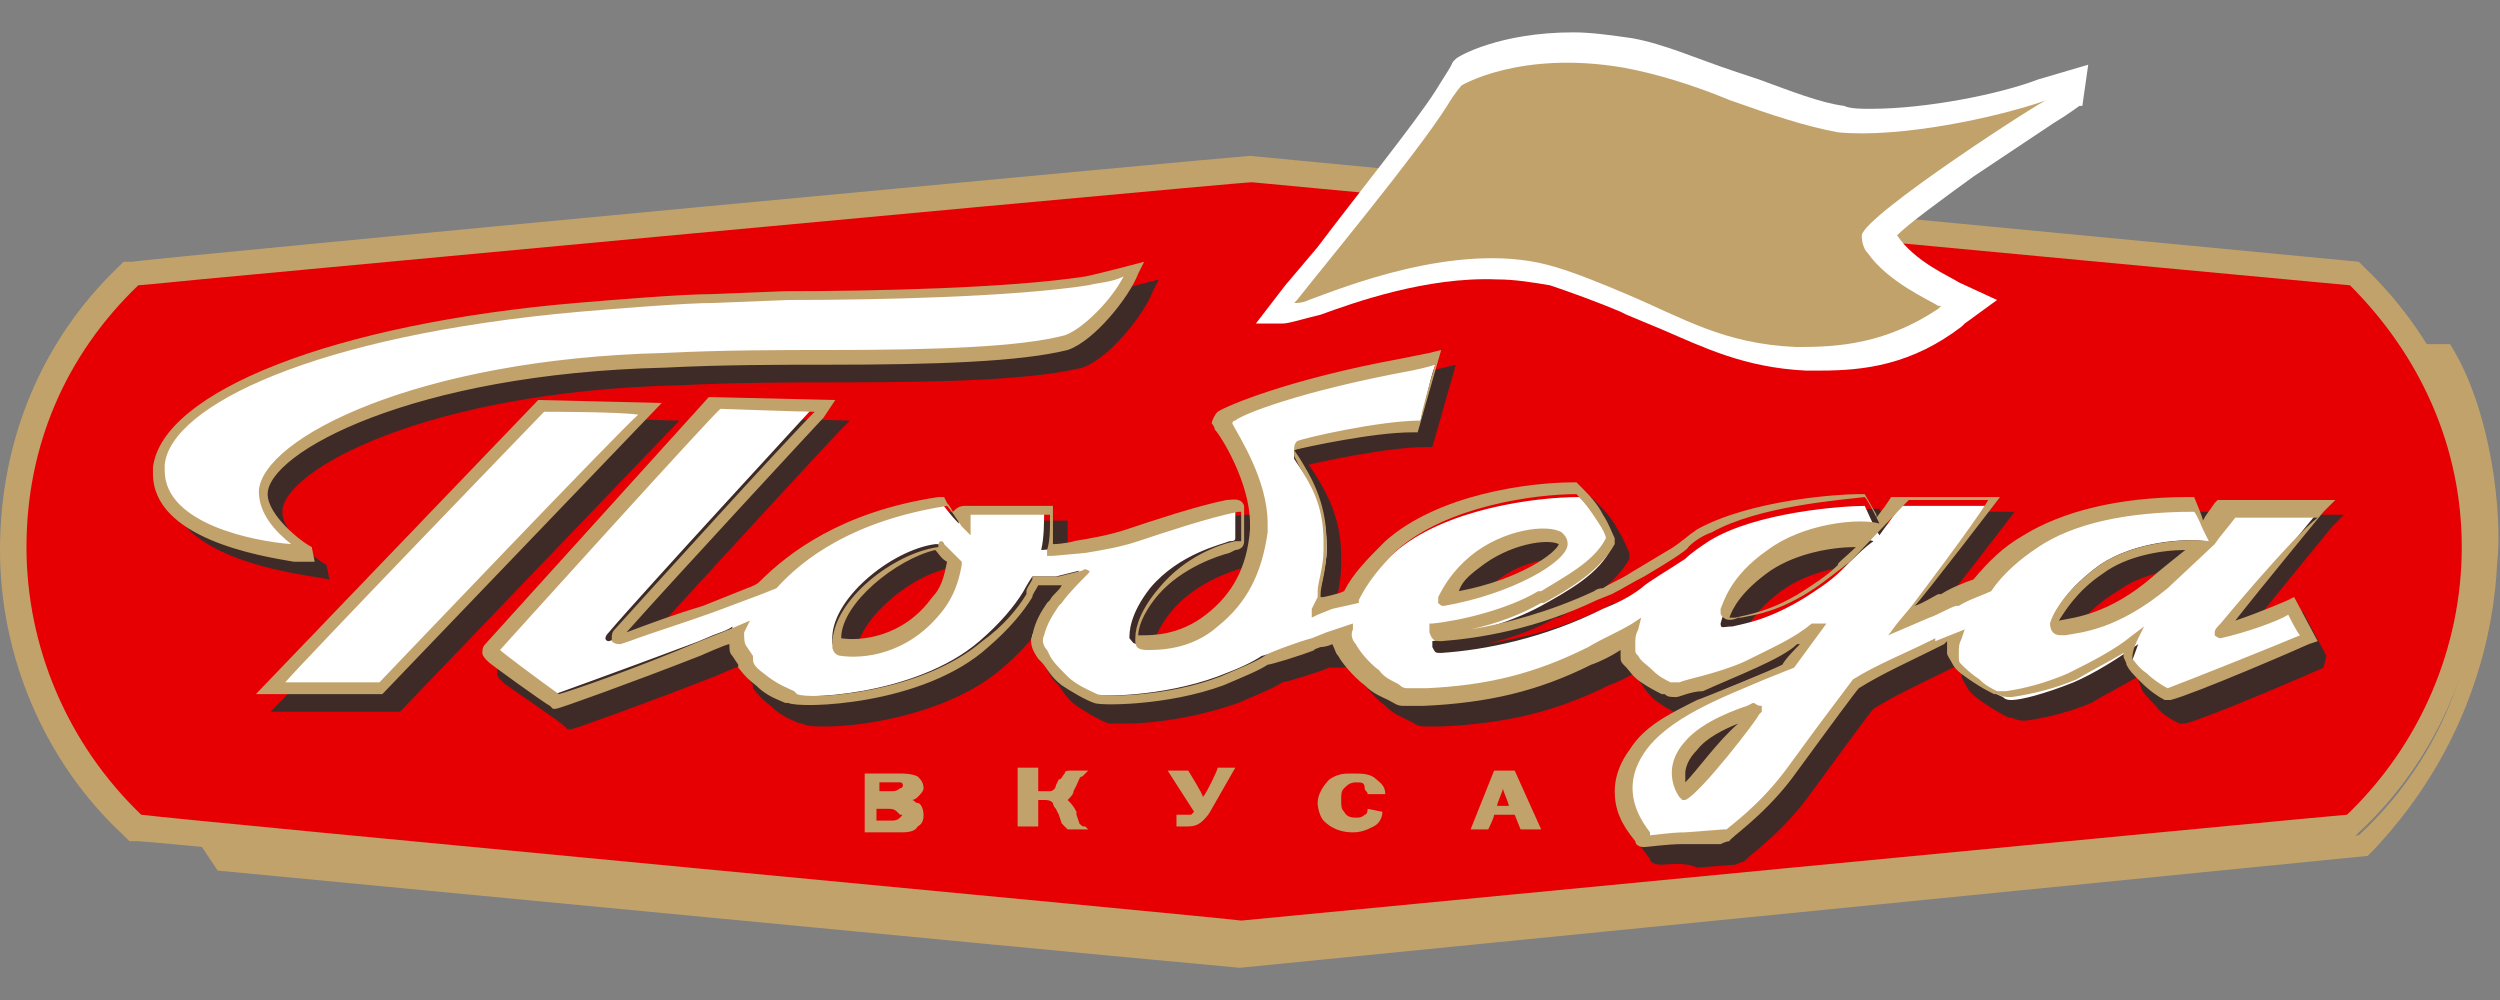 <?xml version="1.0" encoding="utf-8"?>
<!-- Generator: Adobe Illustrator 23.0.2, SVG Export Plug-In . SVG Version: 6.00 Build 0)  -->
<svg version="1.1" id="Layer_1" xmlns="http://www.w3.org/2000/svg" xmlns:xlink="http://www.w3.org/1999/xlink" x="0px" y="0px"
	 viewBox="0 0 85 34" style="enable-background:new 0 0 85 34;" xml:space="preserve">
<rect x="0" y="0" width="85" height="34" fill="#808080" stroke="none"/>
<style type="text/css">
	.st0{fill-rule:evenodd;clip-rule:evenodd;fill:#E60004;}
	.st1{fill-rule:evenodd;clip-rule:evenodd;fill:#C2A26B;}
	.st2{fill-rule:evenodd;clip-rule:evenodd;fill:#FFFFFF;}
	.st3{fill-rule:evenodd;clip-rule:evenodd;fill:#3E2B27;}
</style>
<g>
	<path class="st0" d="M42.4,5.6L4.7,9.2l0,0c-2.6,2.5-3.9,5.8-3.9,9.3s1.5,7,4.1,9.4l0,0l37.5,3.8l0,0l37.7-3.6l0,0
		c2.6-2.4,4.1-5.9,4.1-9.4s-1.4-6.8-4-9.3l0,0L42.4,5.6L42.4,5.6z"/>
	<path class="st1" d="M83.3,11.7L83.3,11.7h-1.1l0.1,0.2c1.7,2.2,1.9,5,1.9,7.4c0,3.4-1.4,6.7-4,9.1c-1.2,0.1-37.4,3.7-38,3.7
		c-0.5,0-28.1-2.7-35.2-3.4H6.8l0.6,0.9l30.4,2.9l4.3,0.4h0.1l38.3-3.8l0.2-0.2c3.4-3.6,4.1-7.6,4.2-9.7
		C85.1,17.5,84.7,13.9,83.3,11.7z"/>
	<path class="st1" d="M80.4,9.1l-0.2-0.2L42.5,5.3c-0.3,0-37.6,3.5-38,3.6H4.2L4,9.1c-2.6,2.5-4,5.9-4,9.6c0,3.6,1.5,7.2,4.2,9.7
		l0.2,0.2h0.3c0.5,0,37.2,3.6,37.4,3.6h0.1L80,28.5l0.2-0.2c2.7-2.5,4.2-6.1,4.2-9.7C84.5,15,83,11.6,80.4,9.1L80.4,9.1z M42.2,31.3
		c-0.6-0.1-35.9-3.4-37.4-3.6c-2.5-2.4-3.9-5.7-3.9-9.1s1.3-6.5,3.8-8.9c0.1,0,2.1-0.2,2.1-0.2c23.5-2.2,35.5-3.3,35.7-3.3h0.1
		c0,0,37.2,3.5,37.3,3.5c2.4,2.4,3.8,5.5,3.8,8.9s-1.4,6.7-3.9,9.1C79.6,27.7,42.2,31.3,42.2,31.3z"/>
	<path class="st2" d="M49.4,2.3L49.4,2.3L49.4,2.3z M69.3,2.7c-1.3,0.5-3.8,1-5.7,1c-0.3,0-0.7,0-0.9-0.1c-0.8-0.1-1.8-0.5-2.9-0.9
		l-0.6-0.2l-0.3-0.1c-1.2-0.4-2.3-0.9-3.4-1.1c-0.7-0.1-1.4-0.2-2-0.2c-2.5,0-3.9,0.8-4,0.9l0,0l-0.1,0.1l0,0l-0.1,0.2l-0.5,0.8
		c-0.7,1.1-2.8,3.7-4,5.3l-1.1,1.3l-1,1.3h0.8h0.1c0.2,0,0.5-0.1,0.9-0.2l0.4-0.1c1.1-0.4,3.6-1.3,6-1.2c0.6,0,1.2,0.1,1.8,0.2
		c0.6,0.2,1.7,0.6,2.4,0.9l0.2,0.1l1.2,0.5c1.4,0.6,2.8,1.3,4.9,1.4c0.2,0,0.3,0,0.5,0l0,0c1.5,0,3.1-0.2,4.8-1.5l0.1-0.1l1.1-0.8
		l-1.3-0.6c-0.3-0.2-1.5-0.7-2.1-1.6c0.4-0.4,1.5-1.2,2.6-2c1.2-0.8,2.4-1.6,2.7-1.8c0.5-0.3,0.9-0.6,0.9-0.6h0.1L71,2.2L69.3,2.7z"
		/>
	<path class="st1" d="M69.6,3.4L69.6,3.4c-1.7,0.6-5,1.3-7.1,1.1c-1.1-0.2-2.3-0.6-3.7-1.1c-1.2-0.5-2.5-0.9-3.6-1.1
		c-3.5-0.6-5.5,0.6-5.5,0.6l0,0l0,0c0,0-0.2,0.2-0.5,0.7c-1,1.6-4.4,5.7-5.1,6.6L44,10.3h0.1c0,0,0.2,0,0.4-0.1c1.1-0.4,5-2,8.1-1.2
		c0.8,0.2,2,0.7,2.7,1c1.9,0.8,3.3,1.7,5.8,1.8c1.4,0,3-0.1,4.8-1.3l0.1-0.1h-0.1c-0.3-0.2-1.7-0.8-2.4-1.8
		c-0.1-0.1-0.2-0.3-0.2-0.6C63.4,7.3,69.6,3.3,69.6,3.4L69.6,3.4L69.6,3.4z"/>
	<path class="st1" d="M31.2,27.3L31.2,27.3c-0.1,0-0.1-0.1-0.2-0.1c0.1,0,0.2-0.1,0.2-0.1c0.1-0.1,0.2-0.2,0.2-0.3
		c0-0.2-0.1-0.3-0.2-0.4c-0.2-0.1-0.5-0.1-0.6-0.1h-1.2v2h1.2c0.2,0,0.5,0,0.6-0.2c0.2-0.1,0.2-0.3,0.2-0.4
		C31.4,27.5,31.3,27.3,31.2,27.3L31.2,27.3z M29.9,26.6h0.4c0.1,0,0.2,0,0.3,0c0.1,0,0.1,0.1,0.1,0.1s0,0.1-0.1,0.1
		c-0.1,0.1-0.2,0.1-0.3,0.1h-0.4V26.6L29.9,26.6z M30.6,27.8c-0.1,0.1-0.2,0.1-0.3,0.1h-0.5v-0.4h0.4c0.1,0,0.2,0,0.3,0.1l0.1,0.1
		C30.7,27.7,30.7,27.7,30.6,27.8L30.6,27.8z M51.5,26.2h-0.7l-0.8,2h0.6c0,0,0.2-0.4,0.2-0.5h0.7l0.2,0.5h0.7L51.5,26.2L51.5,26.2z
		 M50.9,27.4c0-0.1,0.2-0.5,0.2-0.6c0,0.1,0.2,0.5,0.2,0.6H50.9L50.9,27.4z M46.5,27.5c0,0,0,0.2-0.1,0.2c-0.1,0.1-0.2,0.1-0.3,0.1
		s-0.3,0-0.4-0.2c-0.1-0.1-0.1-0.2-0.1-0.4s0-0.3,0.1-0.4c0.1-0.1,0.2-0.2,0.4-0.2s0.3,0,0.3,0.2c0,0.1,0.1,0.1,0.1,0.2l0,0h0.6l0,0
		c0-0.3-0.2-0.4-0.3-0.5c-0.2-0.2-0.5-0.2-0.8-0.2s-0.5,0-0.8,0.2c-0.2,0.2-0.4,0.5-0.4,0.8c0,0.2,0.1,0.5,0.2,0.6
		c0.1,0.1,0.4,0.4,1,0.4c0.3,0,0.5-0.1,0.7-0.2c0.2-0.1,0.3-0.3,0.3-0.5l0,0L46.5,27.5L46.5,27.5L46.5,27.5z M40.9,27.1
		c0-0.1-0.5-0.9-0.5-0.9h-0.7l0.9,1.4l-0.1,0.1c0,0-0.1,0-0.2,0H40l0,0v0.4h0.3c0.2,0,0.4,0,0.6-0.2c0.1-0.1,0.2-0.2,0.3-0.4
		l0.8-1.4h-0.6C41.4,26.2,41,27,40.9,27.1L40.9,27.1z M36.7,28l-0.1-0.3v-0.1c-0.1-0.2-0.2-0.3-0.3-0.4h-0.1h0.1
		c0.1-0.1,0.2-0.2,0.2-0.3l0.1-0.2c0.1-0.2,0.1-0.3,0.2-0.3l0.1-0.1l0.1-0.1h-0.1h-0.5c-0.1,0-0.2,0-0.2,0.1
		c-0.1,0.1-0.1,0.2-0.2,0.2l-0.1,0.2c0,0.1-0.1,0.2-0.2,0.2c0,0-0.1,0-0.2,0h-0.2v-0.8h-0.7v2h0.7v-0.9h0.2c0.1,0,0.2,0,0.3,0.1
		c0,0,0,0.1,0.1,0.2l0.1,0.2l0.1,0.3c0.1,0.1,0.1,0.1,0.2,0.2H37l-0.1-0.1C36.8,28.1,36.8,28.1,36.7,28z"/>
	<path class="st3" d="M56.5,29.4L56.5,29.4c-0.3,0-0.4-0.1-0.4-0.2l0,0c-0.5-0.6-0.7-1.1-0.7-1.7c0-0.5,0.2-1,0.5-1.4
		c0.5-0.8,1.3-1.2,2.3-1.7c0.3-0.1,2.6-1.1,3-1.2c0.1-0.2,0.5-0.6,0.6-0.7h-0.1c-0.5,0.5-2.1,1.1-3.2,1.6c-0.4,0.1-0.8,0.3-0.9,0.3
		h-0.1c-0.1,0-0.2,0-0.3-0.1h-0.1c-0.2-0.1-0.4-0.2-0.7-0.4s-0.4-0.4-0.5-0.5l0,0c-0.1-0.2-0.2-0.2-0.2-0.4c0-0.1,0-0.1,0-0.2l0,0
		c-0.3,0.2-0.7,0.4-1,0.5c-1.8,0.9-3.5,1.3-5.7,1.4h-0.1c-0.2,0-0.4,0-0.5,0c-0.2,0-0.3-0.1-0.5-0.2l0,0c-0.2-0.1-0.5-0.2-0.8-0.5
		c-0.4-0.3-0.8-0.8-0.9-1c-0.1-0.1-0.1-0.2-0.2-0.4c-0.2,0.1-0.4,0.1-0.4,0.1l-0.4,0c-0.5,0.2-1.5,0.5-1.6,0.5
		c-0.3,0.2-0.8,0.4-1.5,0.7c-1.4,0.5-2.9,0.7-3.8,0.7c-0.3,0-0.6,0-0.6,0c-0.3-0.1-0.8-0.4-1.1-0.6c-0.4-0.3-0.5-0.6-0.7-0.8
		l-0.1-0.1c-0.2-0.3-0.3-0.5-0.2-0.8c0.1-0.5,0.3-0.8,0.5-1.1l0.1-0.1c0.1-0.2,0.3-0.3,0.4-0.5c0,0,0,0-0.1,0h-0.4c0,0-0.2,0-0.3,0
		c-0.1,0.2-0.2,0.3-0.2,0.4c-0.3,0.5-0.8,1.1-1.5,1.7c-1.7,1.5-4.6,2-6,2c-0.4,0-0.7,0-0.8-0.1l0,0h-0.1c-0.2-0.1-0.6-0.2-1-0.6
		c-0.4-0.3-0.5-0.5-0.6-0.6v-0.1L25.4,23c-0.1-0.1-0.1-0.2-0.1-0.4c-0.1,0-1,0.4-1,0.4c-2.3,0.9-4.8,1.8-4.9,1.8h-0.1l-0.1-0.1
		c-0.2-0.2-2-1.4-2.1-1.5s-0.2-0.2-0.2-0.3s0-0.2,0.1-0.3l7.6-8.4l4.3,0.1l-0.4,0.4c-0.1,0.1-5.1,5.5-6.7,7.3
		c0.8-0.3,1.6-0.6,2.6-0.9l1.5-0.6c0,0,0.3-0.1,0.4-0.2c1-1,2.8-2.4,6.1-2.9h0.2l0.1,0.2c0,0,0.1,0.1,0.2,0.3
		c0.1-0.1,0.2-0.2,0.4-0.2h3V18c0,0.1,0,0.2,0,0.3c0,0.2,0,0.5,0,0.7c0.3,0,0.7-0.1,0.7-0.1l0,0c0.6-0.1,1.2-0.2,1.8-0.4
		c0.9-0.3,2.4-0.8,3.4-1c0.1,0,0.2,0,0.2,0c0.2,0,0.3,0,0.4,0.2c0,0.1,0,1.2,0,1.2c0,0.3-0.3,0.3-0.3,0.3l0,0l-0.2,0.1
		c-0.4,0.1-1.6,0.5-2.4,1.4c-0.6,0.7-0.7,1.2-0.7,1.4l0,0h0.1c0.4,0,1.3,0,2.2-0.7s1.4-1.6,1.5-2.9c0-0.1,0-0.2,0-0.2
		c0-1.4-1-3-1.2-3.2c0-0.1-0.1-0.2-0.1-0.2c0-0.1,0.1-0.3,0.2-0.4c0.3-0.2,2.4-1.1,6.2-1.8l1-0.2l0.4-0.1l-0.8,2.8h-0.2l0,0
		c-1.3,0-3.6,0.5-4,0.6l0.2,0.3c0.3,0.5,0.9,1.4,0.9,2.8c0,0.1,0,0.2,0,0.3c0,0.7-0.2,1.2-0.2,1.5c0,0,0,0,0,0.1c0.1,0,0.1,0,0.1,0
		s0.5-0.1,0.7-0.2c0.3-0.6,0.8-1.1,1.4-1.7c1.8-1.6,4.9-2,6.4-2h0.1l0.1,0.1c0.3,0.3,0.6,0.6,0.8,1c0.2,0.3,0.3,0.6,0.4,0.8v0.1V19
		c-0.5,0.9-1.5,1.5-2.4,2h-0.1c-0.7,0.4-1.5,0.7-2.4,0.9c1.2-0.2,2.6-0.5,4.2-1.3c0,0,0.1-0.1,0.3-0.1c0.3-0.2,0.6-0.3,0.9-0.5
		l0.5-0.3l1-0.6c0.3-0.2,0.5-0.4,0.8-0.6c1.8-1,4.8-1.2,5.5-1.2h0.2l0.4,0.7c0,0,0,0,0,0.1c0.2-0.2,0.3-0.4,0.3-0.4l0.2-0.3H68h0.5
		c0,0-2.6,3.4-2.9,3.7c0.3-0.1,0.6-0.3,0.8-0.4h0.1c0.3-0.2,0.8-0.4,1.1-0.5c0.5-0.6,1-1.1,1.7-1.5c1.3-0.8,3.2-1.3,5.6-1.3l0,0h0.2
		c0,0,0.3,0.7,0.3,0.8c0.1-0.2,0.2-0.3,0.4-0.6l0.1-0.1h3.8l-0.4,0.4c0,0-2.3,2.8-3,3.7c0.9-0.3,1.8-0.7,1.8-0.7l0.2-0.1l0.8,1.5
		L79,22.7c-0.2,0.1-3.9,1.7-4.7,1.9h-0.1h-0.1c-0.2-0.1-0.6-0.3-0.8-0.6c-0.3-0.3-0.4-0.4-0.5-0.6c0-0.1-0.1-0.2-0.1-0.3V23
		c-0.5,0.3-1.1,0.6-1.6,0.9c-0.7,0.3-1.5,0.5-2.2,0.6h-0.1c-0.1,0-0.2,0-0.4-0.1h-0.1c-0.2-0.1-0.4-0.2-0.7-0.4
		c-0.3-0.2-0.6-0.4-0.7-0.6c-0.1-0.2-0.2-0.3-0.2-0.4c0-0.1,0-0.1,0-0.2c0,0,0-0.1,0-0.2l-0.1,0.1l-0.2,0l-0.2,0.1
		c-0.8,0.4-1.7,0.8-2.5,1.3c-0.1,0.1-1.2,1.6-1.2,1.6l-1.1,1.5c-1,1.3-2.1,2-2.1,2.1l0,0l0,0c0,0-0.1,0-0.3,0.1l-1.3,0.1
		C57.3,29.3,56.7,29.4,56.5,29.4L56.5,29.4z M59.5,25.2c-0.4,0.2-1,0.5-1.4,0.9c-0.3,0.3-0.4,0.6-0.4,0.9c0,0.1,0,0.2,0,0.3
		C58.2,26.8,59,25.8,59.5,25.2L59.5,25.2z M32.4,19.3L32.4,19.3c-1.4,0.2-3.3,1.8-3.3,3l0,0c0.1,0,0.2,0,0.3,0c0.7,0,2-0.2,2.9-1.4
		c0.3-0.3,0.4-0.8,0.5-1.2C32.6,19.6,32.5,19.5,32.4,19.3L32.4,19.3L32.4,19.3z M74.8,19.3c-0.8,0-2,0.2-2.8,0.8
		c-1,0.6-1.4,1.2-1.5,1.6h0.1c0.5-0.1,1.7-0.2,3.2-1.5C73.8,20.1,74.3,19.6,74.8,19.3L74.8,19.3z M63.6,19.2c-0.8,0-2,0.2-2.9,0.8
		c-1,0.7-1.3,1.3-1.4,1.6h0.2c0.4-0.1,1.2-0.2,2.3-0.9c0.3-0.2,0.8-0.5,1.2-0.9C62.9,19.7,63.2,19.4,63.6,19.2L63.6,19.2z M53,19
		c-0.6,0-1.5,0.2-2.3,0.9c-0.4,0.3-0.6,0.6-0.8,0.9c2.1-0.5,3.3-1.4,3.4-1.6C53.3,19,53.2,19,53,19L53,19z M9.2,24.2h4.4l9.5-9.9
		l-4.2-0.1L9.2,24.2L9.2,24.2z M61,23L61,23L61,23L61,23L61,23z M11.2,19.7l-0.1-0.5c-0.4-0.2-1.5-1.1-1.5-1.8
		c0-1.4,4.9-4.1,13.5-4.3c2-0.1,3.9-0.1,5.6-0.1c3.6,0,6.5-0.1,8.1-0.5c0.9-0.3,2.1-1.8,2.4-2.6l0.2-0.4c0,0-1.5,0.4-2,0.5
		c-2.6,0.4-7.2,0.5-10.2,0.5l-2.5,0.1c-1,0-3.4,0.2-4.6,0.3C12,11.5,6,13.8,5.8,16.4c0,0.1,0,0.2,0,0.2c0,2.2,3.6,2.8,4.8,3
		L11.2,19.7z"/>
	<path class="st2" d="M75.6,21.6c-0.2,0,0-0.2,0-0.3l3.3-4h-3.1c-0.3,0.5-0.5,0.7-0.7,1c-0.2-0.4-0.4-0.9-0.5-1.1
		c-0.7,0-3.5,0-5.5,1.2c-0.7,0.5-1.2,1-1.6,1.5c-0.3,0.1-0.9,0.4-1.2,0.6l0,0c-0.4,0.2-1.2,0.5-1.8,0.8c0.8-1.1,1.9-2.4,3.2-4.1
		h-3.1c-0.3,0.5-0.5,0.7-0.7,1c-0.2-0.3-0.4-0.8-0.5-1c-0.7,0-3.7,0.2-5.3,1.2c-0.3,0.2-0.6,0.4-0.8,0.6c-0.6,0.4-1.3,0.8-1.5,1
		c-0.4,0.3-0.8,0.5-1.3,0.7l0,0c-2,1-4,1.4-5.5,1.5c-0.2,0-0.2,0-0.3-0.2c0,0,0-0.1,0-0.2c1.1-0.2,2.6-0.6,3.7-1.2
		c0.9-0.5,2-1.1,2.4-2c0-0.2-0.2-0.5-0.3-0.7c-0.2-0.4-0.5-0.7-0.8-1c-1.5,0-4.6,0.4-6.3,1.9c-0.7,0.6-1.1,1.2-1.4,1.7
		c-0.3,0.1-0.6,0.1-0.8,0.2l0,0c-0.2,0.1-0.5,0.1-0.5,0.2c0,0,0.1-0.2,0.1-0.3c0-0.3,0.2-0.9,0.3-1.7c0.1-1.9-0.8-2.8-1.1-3.3
		c0-0.1,0-0.2,0-0.3c0.2-0.1,2.8-0.7,4.2-0.7c0.2-0.5,0.4-1.7,0.6-2.2c-0.3,0-0.6,0.1-1,0.2c-3.9,0.7-5.9,1.6-6.1,1.8
		c-0.1,0.1-0.2,0.2-0.1,0.3c0.1,0.1,1.3,2,1.2,3.5c-0.1,1.2-0.6,2.3-1.6,3c-1.1,0.8-2.3,0.7-2.5,0.7s-0.2-0.1-0.3-0.2
		c0-0.2,0-0.8,0.7-1.7c1-1.2,2.5-1.5,2.7-1.6c0.1,0,0.2,0,0.2-0.1s0-1.1,0-1.1s-0.2,0-0.3,0c-0.9,0.2-2.5,0.7-3.4,1
		c-0.6,0.2-1.2,0.3-1.8,0.4l0,0c-0.3,0-0.9,0.1-1.1,0.1c0.1-0.4,0.1-1,0.1-1.3c0,0-2.1,0-2.7,0c-0.2,0-0.2,0.2-0.2,0.2
		c0,0.1,0,0.1,0,0.2c-0.3-0.3-0.5-0.6-0.6-0.7c-3.1,0.5-5,1.7-6,2.8c-0.2,0.1-0.3,0.1-0.5,0.2l0,0c-0.5,0.2-1.1,0.4-1.6,0.6l0,0
		c-1.2,0.5-2.3,0.8-3.2,1.1c-0.1,0-0.2-0.1,0-0.3c1.1-1.3,7-7.7,7-7.7l-3.6-0.1c0,0-7.4,8.1-7.6,8.3c0,0-0.1,0.2,0,0.2
		c0.2,0.1,2.1,1.5,2.1,1.5s2.5-0.9,4.9-1.8l0,0c0.3-0.1,0.7-0.3,1-0.4c0,0,0.3-0.1,0.4-0.2c0,0,0,0,0,0.1c-0.1,0.2,0,0.4,0.1,0.6
		c0,0.1,0.1,0.2,0.2,0.3c0.1,0.2,0.2,0.3,0.6,0.7c0.5,0.4,0.9,0.5,1,0.6c0.3,0.2,4.3,0.1,6.5-1.8c0.7-0.6,1.2-1.2,1.5-1.7
		c0,0,0.1-0.2,0.3-0.5c0.2,0,0.4,0,0.5,0s0.2,0,0.3,0l0,0c0.4-0.1,0.8-0.2,0.8-0.2l0,0l0,0c-0.3,0.3-0.8,0.8-1,1.1s-0.4,0.6-0.6,1.1
		c-0.1,0.3,0.1,0.5,0.2,0.6c0.2,0.2,0.3,0.5,0.8,0.8c0.3,0.2,0.8,0.5,1,0.6s2.4,0.1,4.3-0.6c0.8-0.3,1.2-0.5,1.5-0.7
		c0.1,0,1.1-0.4,1.6-0.5c0.3-0.1,0.8-0.2,1-0.3c0,0.3,0.1,0.4,0.2,0.6c0.2,0.2,0.5,0.6,0.8,0.9c0.3,0.3,0.7,0.5,0.8,0.5
		c0.2,0.1,0.3,0.1,0.4,0.1c0.2,0,0.5,0.1,0.6,0c2.1-0.1,3.8-0.6,5.6-1.4l0,0c0.5-0.2,1-0.5,1.5-0.8c-0.1,0.3-0.1,0.4-0.1,0.6
		c0,0.2,0,0.3,0.1,0.4c0.1,0.1,0.3,0.3,0.5,0.5c0.3,0.2,0.6,0.4,0.8,0.4c0.1,0.1,0.2,0.1,0.3,0c0.2,0,1.2-0.2,2.2-0.6
		c0.9-0.4,1.6-0.8,2.3-1.3h0.1c0,0-0.4,0.6-0.9,1.2c-1.3,0.6-4.1,1.4-5.1,3c-1.1,1.6,0.2,2.8,0.3,2.9c0,0,0,0.1,0.1,0.1
		s1.2-0.1,1.2-0.1s1.2-0.1,1.3-0.1s0.2,0,0.2,0s1.1-0.7,2.1-2c0.6-0.7,0.6-0.8,2.3-3.1c0.9-0.5,2-1,2.8-1.4c0.2-0.1,0.6-0.3,0.8-0.4
		c-0.1,0.3-0.1,0.5-0.2,0.7c0,0.2,0,0.3,0.1,0.4c0.1,0.2,0.4,0.3,0.7,0.6c0.3,0.3,0.6,0.4,0.8,0.5c0.1,0.1,0.2,0.1,0.3,0.1
		c0.3,0,1.1-0.2,2.1-0.6c0.7-0.3,1.5-0.8,2.2-1.3c-0.1,0.3-0.3,0.7-0.2,0.8c0.1,0.1,0.2,0.3,0.5,0.5s0.6,0.5,0.8,0.5
		c0.7-0.3,4.7-1.9,4.7-1.9l-0.5-1C77.9,20.7,76.6,21.4,75.6,21.6L75.6,21.6z M50.1,19c1.1-0.9,2.5-1.1,2.9-0.8
		c0.7,0.3-1.1,1.7-4,2.3h-0.1C49.2,20,49.5,19.5,50.1,19L50.1,19z M31.9,20.5c-1.1,1.6-2.8,1.6-3.4,1.5c-0.2,0-0.2-0.1-0.2-0.2
		c-0.1-1.4,2-3.1,3.5-3.3c0.1,0,0.2,0,0.3,0.1c0.1,0.2,0.3,0.3,0.5,0.5C32.4,19.5,32.3,20,31.9,20.5L31.9,20.5z M59.6,24.1
		L59.6,24.1c-0.2,0.2-2,2.7-2.5,2.9c0,0-0.6-0.7,0.2-1.7c0.6-0.7,1.9-1.1,2-1.2C59.5,24.1,59.5,24.1,59.6,24.1
		C59.6,24,59.7,24.1,59.6,24.1L59.6,24.1z M62.6,19.4c-0.4,0.4-0.9,0.7-1.2,0.9c-1.3,0.8-2.1,0.9-2.5,1c-0.3,0-0.4,0.1-0.4-0.1
		c0.1-0.4,0.4-1.2,1.5-2c1.3-0.9,3.1-1,3.7-0.8C63.4,18.6,63,19,62.6,19.4L62.6,19.4z M73.5,19.7c-1.7,1.5-2.9,1.5-3.4,1.6
		c-0.3,0-0.4,0-0.3-0.2c0.1-0.4,0.5-1.1,1.6-1.9c1.2-0.8,2.9-0.9,3.6-0.8C74.7,18.7,73.9,19.4,73.5,19.7L73.5,19.7z M8.9,16.7
		c0,1.1,1.6,2.1,1.6,2.1c-0.3-0.1-5.3-0.5-5-3c0.2-2.3,5.7-4.6,14.2-5.3c1.3-0.1,3.7-0.3,4.6-0.3c2.2-0.1,9.2,0,12.7-0.6
		c0.6-0.1,1.2-0.2,1.5-0.4c-0.3,0.7-1.5,2.2-2.3,2.4c-2.3,0.6-7.5,0.4-13.6,0.6l0,0C14.1,12.3,9,15,8.9,16.7L8.9,16.7z M18.4,13.9
		l3.5,0.1l-9,9.4H9.3L18.4,13.9z"/>
	<path class="st1" d="M10.7,19.1l-0.1-0.5c-0.4-0.2-1.5-1.1-1.5-1.8c0-1.4,4.9-4.1,13.5-4.3c2-0.1,3.9-0.1,5.6-0.1
		c3.6,0,6.5-0.1,8.1-0.5c0.9-0.3,2.1-1.8,2.4-2.6l0.2-0.4c0,0-1.5,0.4-2,0.5c-2.6,0.4-7.2,0.5-10.2,0.5L24.2,10
		c-1,0-3.4,0.2-4.6,0.3c-8.2,0.7-14.1,3-14.4,5.6c0,0.1,0,0.2,0,0.2c0,2.2,3.6,2.8,4.8,3H10.7L10.7,19.1z M5.6,16c0-0.1,0-0.1,0-0.2
		c0.2-2,5.1-4.4,14.1-5.2c1.2-0.1,3.6-0.3,4.6-0.3l2.5-0.1c3,0,7.6-0.1,10.2-0.5c0.4-0.1,0.8-0.1,1.2-0.3c-0.4,0.8-1.4,1.8-2,2
		c-1.5,0.4-4.4,0.5-8,0.5c-1.7,0-3.6,0-5.6,0.1c-8.4,0.2-13.7,2.9-13.8,4.7l0,0c0,0.8,0.6,1.4,1.1,1.8C8.6,18.4,5.6,17.8,5.6,16
		L5.6,16z M18.3,13.6l4.2,0.1L13,23.6H8.7L18.3,13.6L18.3,13.6z M12.9,23.2c-0.1,0-2.7,0-3.2,0c0.4-0.5,8.7-9.1,8.8-9.2
		c0.1,0,2.6,0,3.2,0.1C21.2,14.5,13,23.1,12.9,23.2L12.9,23.2z M49.1,20.6c2.3-0.4,4.2-1.5,4.2-2.1c0-0.2-0.1-0.3-0.2-0.4
		c-0.5-0.3-2-0.1-3.1,0.8c-0.6,0.5-0.9,1-1.1,1.4l0,0l0,0c0,0.1,0,0.1,0,0.2C49,20.6,49,20.6,49.1,20.6L49.1,20.6z M50.3,19.3
		c1-0.8,2.3-1,2.7-0.8c-0.1,0.3-1.3,1.2-3.4,1.6C49.7,19.8,49.9,19.6,50.3,19.3L50.3,19.3z M59.6,23.9L59.6,23.9L59.4,24
		c-0.3,0.1-1.5,0.5-2.1,1.2c-0.9,1-0.2,1.9-0.2,1.9l0.1,0.1h0.1c0.5-0.2,2.5-2.8,2.5-2.9l0.1-0.1v-0.1V24
		C59.7,24,59.7,23.9,59.6,23.9L59.6,23.9z M57.3,26.6c0-0.1,0-0.2,0-0.3c0-0.2,0.1-0.5,0.4-0.8c0.3-0.4,0.9-0.7,1.4-0.9
		C58.4,25.2,57.7,26.2,57.3,26.6L57.3,26.6z M79.4,17L79,17.4c0,0-2.3,2.8-3,3.7c0.9-0.3,1.8-0.7,1.8-0.7l0.2-0.1l0.8,1.5l-0.3,0.1
		c-0.2,0.1-3.9,1.7-4.7,1.9h-0.1h-0.1c-0.2-0.1-0.5-0.3-0.8-0.6s-0.4-0.4-0.5-0.6c0-0.1-0.1-0.2-0.1-0.3v-0.1
		c-0.5,0.3-1.1,0.6-1.6,0.9c-0.7,0.3-1.5,0.5-2.2,0.6c-0.2,0-0.3,0-0.5-0.1h-0.1c-0.2-0.1-0.4-0.2-0.7-0.4c-0.3-0.2-0.6-0.4-0.7-0.6
		c-0.1-0.2-0.2-0.3-0.2-0.4c0-0.1,0-0.1,0-0.2c0,0,0-0.1,0-0.2l-0.1,0.1L65.9,22l-0.2,0.1c-0.8,0.4-1.7,0.8-2.5,1.3
		C63.1,23.5,62,25,62,25l-1.1,1.5c-1,1.3-2.1,2-2.1,2.1l0,0l0,0c0,0-0.1,0-0.3,0.1l-1.3,0c-0.5,0-1.2,0.1-1.3,0.1
		c-0.2,0-0.3-0.1-0.3-0.2l0,0c-0.5-0.6-0.7-1.1-0.7-1.7c0-0.5,0.2-1,0.5-1.4c0.5-0.8,1.3-1.2,2.3-1.7c0.3-0.1,2.5-1,2.9-1.2
		c0.1-0.2,0.5-0.6,0.6-0.7h-0.1c-0.5,0.5-2.1,1.1-3.2,1.6c-0.4,0-0.8,0.2-0.9,0.2c-0.2,0-0.3,0-0.4-0.1h-0.1
		c-0.2-0.1-0.4-0.2-0.7-0.4s-0.4-0.4-0.5-0.5l0,0c-0.2-0.2-0.2-0.2-0.2-0.4c0-0.1,0-0.1,0-0.2l0,0c-0.3,0.2-0.7,0.4-1,0.5
		c-1.8,0.9-3.5,1.3-5.7,1.4c-0.2,0-0.4,0-0.7,0c-0.2,0-0.3-0.1-0.5-0.2l0,0c-0.2-0.1-0.5-0.2-0.8-0.5c-0.4-0.3-0.8-0.8-0.9-1
		c-0.1-0.1-0.1-0.2-0.2-0.4C45.1,22,44.9,22,44.9,22s-0.3,0.1-0.2,0.1c-0.5,0.2-1.5,0.5-1.6,0.5c-0.3,0.2-0.8,0.4-1.5,0.7
		c-1.9,0.7-4.2,0.7-4.4,0.6c-0.3-0.1-0.8-0.4-1.1-0.6c-0.4-0.3-0.5-0.6-0.7-0.8l-0.1-0.1c-0.2-0.3-0.3-0.5-0.2-0.8
		c0.1-0.5,0.3-0.8,0.5-1.1l0.1-0.1c0.1-0.2,0.3-0.3,0.4-0.5c0,0,0,0-0.1,0h-0.4c0,0-0.2,0-0.3,0c-0.1,0.2-0.2,0.3-0.2,0.4
		c-0.3,0.5-0.8,1.1-1.5,1.7c-2.2,2-6.4,2.1-6.8,1.9l0,0h-0.1c-0.2-0.1-0.6-0.2-1-0.6c-0.4-0.3-0.5-0.5-0.6-0.6v-0.1l-0.2-0.3
		c-0.1-0.1-0.1-0.2-0.1-0.4c-0.1,0-1,0.4-1,0.4c-2.3,0.9-4.8,1.8-4.9,1.8h-0.1L18.7,24c-0.2-0.1-2-1.4-2.1-1.5s-0.2-0.2-0.2-0.3
		s0-0.2,0.1-0.3l7.6-8.4l4.3,0.1L28,14.2c-0.1,0.1-5.1,5.5-6.7,7.3c0.8-0.3,1.6-0.6,2.6-0.9l1.5-0.6c0,0,0.3-0.1,0.4-0.2
		c1-1,2.8-2.4,6.1-2.9h0.2l0.1,0.2c0,0,0.1,0.1,0.2,0.3c0.1-0.1,0.2-0.2,0.4-0.2h3v0.3c0,0.1,0,0.2,0,0.3c0,0.2,0,0.5,0,0.7
		c0.3,0,0.8-0.1,0.7-0.1c0.6-0.1,1.2-0.2,1.8-0.4c0.9-0.3,2.4-0.8,3.4-1c0.2,0,0.5-0.1,0.6,0.2c0,0.1,0,1.2,0,1.2
		c0,0.3-0.3,0.3-0.3,0.3l0,0l-0.2,0.1c-0.4,0.1-1.6,0.5-2.4,1.4c-0.6,0.7-0.7,1.2-0.7,1.4l0,0h0.1c0.4,0,1.3,0,2.2-0.7
		s1.4-1.6,1.5-2.9c0-0.1,0-0.2,0-0.2c0-1.4-1-3-1.2-3.2c0-0.1-0.1-0.2-0.1-0.2c0-0.1,0.1-0.3,0.2-0.4c0.3-0.2,2.4-1.1,6.2-1.8l1-0.2
		l0.4-0.1l-0.8,2.8H48c-1.3,0-3.6,0.5-4,0.6l0.2,0.3c0.3,0.5,0.9,1.4,0.9,2.8c0,0.1,0,0.2,0,0.3c0,0.7-0.2,1.2-0.2,1.5
		c0,0,0,0,0,0.1c0.1,0,0.1,0,0.1,0s0.5-0.1,0.7-0.2c0.3-0.6,0.8-1.1,1.4-1.7c1.8-1.6,4.9-2,6.4-2h0.1l0.1,0.1c0.3,0.3,0.6,0.6,0.8,1
		c0.2,0.3,0.3,0.6,0.4,0.8v0.1v0.1c-0.5,0.9-1.5,1.5-2.4,2h-0.1c-0.7,0.4-1.5,0.7-2.4,0.9l0,0c1.2-0.2,2.7-0.6,4.2-1.3
		c0,0,0.1-0.1,0.3-0.1c0.3-0.2,0.6-0.3,0.9-0.5l0.5-0.3l1-0.6c0.3-0.2,0.5-0.4,0.8-0.6c1.8-1,4.8-1.2,5.5-1.2h0.2l0.4,0.7
		c0,0,0,0,0,0.1l0.3-0.4l0.2-0.3h3.2H68c0,0-2.6,3.4-2.9,3.7c0.3-0.1,0.6-0.3,0.8-0.4H66c0.3-0.2,0.8-0.4,1.1-0.5
		c0.5-0.6,1-1.1,1.7-1.5c1.3-0.8,3.2-1.3,5.6-1.3l0,0h0.2c0,0,0.3,0.7,0.3,0.8c0.1-0.2,0.2-0.3,0.4-0.6l0.1-0.1L79.4,17L79.4,17z
		 M75.5,21.2L75.5,21.2c-0.1,0.1-0.2,0.2-0.2,0.3v0.1c0,0,0.1,0.1,0.2,0.1c0.9-0.2,2-0.6,2.3-0.8c0.1,0.2,0.3,0.6,0.4,0.7
		c-0.7,0.3-3.7,1.5-4.5,1.8c-0.2-0.1-0.5-0.3-0.7-0.5c-0.3-0.2-0.4-0.4-0.5-0.5l0,0c0-0.1,0-0.3,0.2-0.7l0.2-0.4l-0.4,0.3
		c-0.6,0.5-1.4,0.9-2.2,1.3c-0.7,0.3-1.4,0.5-2.1,0.6c-0.1,0-0.1,0-0.2,0h-0.1c-0.2-0.1-0.4-0.2-0.6-0.4c-0.3-0.2-0.5-0.4-0.6-0.5
		s-0.1-0.1-0.1-0.3v-0.1c0-0.2,0-0.3,0.1-0.5l0.1-0.3l-1,0.4l0-0.1l-0.2,0.1c-0.8,0.4-1.8,0.8-2.6,1.3l0,0l-1.2,1.6l-1.1,1.5
		c-0.9,1.2-1.9,1.9-2,2h-0.1l-1.3,0.1c-0.5,0-1.1,0.1-1.2,0.1l0,0l0,0v-0.1c-0.7-0.9-0.8-1.8-0.2-2.7c0.8-1.2,2.7-1.9,4.1-2.5l1-0.4
		l0,0l1.1-1.5h-0.5l0,0c-0.6,0.5-1.3,0.8-2.3,1.3c-0.9,0.4-2,0.6-2.2,0.7c-0.1,0-0.1,0-0.2,0h-0.1c-0.2-0.1-0.4-0.2-0.6-0.4
		c-0.2-0.2-0.4-0.3-0.5-0.5l0,0c-0.1-0.1-0.1-0.1-0.1-0.3v-0.1c0-0.2,0-0.3,0.1-0.5l0.1-0.4l-0.3,0.2c-0.5,0.3-1,0.5-1.5,0.8
		c-1.8,0.9-3.4,1.3-5.5,1.4c-0.2,0-0.4,0-0.6,0c-0.1,0-0.2,0-0.3-0.1l0,0c-0.1-0.1-0.5-0.2-0.7-0.5c-0.4-0.3-0.7-0.7-0.8-0.9
		c-0.1-0.1-0.2-0.3-0.1-0.5v-0.2l-0.9,0.3l-0.5,0.2c-0.4,0.1-1.5,0.5-1.6,0.6c-0.3,0.2-0.8,0.4-1.5,0.7c-1.8,0.7-4,0.7-4.2,0.6
		c-0.2-0.1-0.7-0.3-1-0.6s-0.5-0.5-0.6-0.7l-0.1-0.2c-0.1-0.1-0.2-0.3-0.1-0.5c0.1-0.4,0.3-0.7,0.5-1l0.1-0.1c0.2-0.3,0.7-0.8,0.9-1
		c0,0,0.1-0.1,0-0.1l0,0l0,0c-0.1-0.1-0.2,0-0.2,0s-0.4,0.1-0.8,0.2h-0.3h-0.6v0.1c-0.1,0.2-0.2,0.3-0.2,0.4l0,0v0.1
		c-0.3,0.5-0.8,1.1-1.5,1.6c-2.1,1.8-5.9,2-6.3,1.8L27,23.5c-0.2-0.1-0.5-0.2-0.9-0.5s-0.5-0.4-0.5-0.6v-0.1L25.4,22
		c-0.1-0.1-0.1-0.3-0.1-0.5l0.2-0.4l-0.7,0.3l-1,0.4c-2.1,0.9-4.4,1.7-4.8,1.8c-0.7-0.5-1.9-1.4-2-1.5l0,0c0,0,7.4-8.2,7.5-8.2
		s2.7,0.1,3.2,0.1c-1.1,1.1-5.8,6.3-6.8,7.4c-0.1,0.1-0.1,0.2-0.1,0.3v0.1c0.1,0.1,0.2,0.1,0.3,0.1l0.3-0.1c0.8-0.3,1.8-0.6,2.9-1
		l1.6-0.6l0.5-0.2l0,0c0.9-1,2.6-2.3,5.8-2.8c0.1,0.1,0.3,0.4,0.5,0.7l0.3,0.3v-0.6c0,0,0,0,0-0.1c0,0,0,0,0.1,0c0,0,2.3,0,2.6,0
		c0,0.1,0,0.1,0,0.2c0,0.3,0,0.7-0.1,1v0.2h0.2l1.1-0.1c0.6-0.1,1.2-0.2,1.8-0.4c0.9-0.3,2.4-0.8,3.4-1c0.1,0,0.1,0,0.1,0
		c0,0.2,0,0.6,0,0.9c0,0.1,0,0.1,0,0.1h-0.1H42c-0.5,0.1-1.7,0.5-2.6,1.6c-0.6,0.7-0.8,1.3-0.8,1.7v0.1c0,0.2,0.1,0.3,0.4,0.3h0
		c0.4,0,1.5,0,2.4-0.8c1-0.8,1.5-1.8,1.7-3.2c0-0.1,0-0.2,0-0.3c0-1.5-1-3-1.2-3.4l0,0c0,0,0-0.1,0.1-0.1c0.2-0.2,2.2-1,6-1.7
		c0,0,0.5-0.1,0.8-0.2c-0.1,0.3-0.5,1.7-0.5,1.9c-1.4,0-4,0.6-4.2,0.7C44,15.1,44,15.2,44,15.3c0,0.1,0,0.1,0,0.2l0.2,0.4
		c0.3,0.5,0.8,1.2,0.8,2.5c0,0.1,0,0.2,0,0.3c0,0.6-0.2,1.1-0.2,1.4v0.2l-0.2,0.4v0.2V21l0.2-0.1l0.5-0.2l0.9-0.2v-0.1
		c0.3-0.6,0.7-1.1,1.3-1.7c1.7-1.5,4.7-1.9,6.1-1.9c0.3,0.3,0.5,0.6,0.7,0.9s0.3,0.5,0.3,0.6c-0.4,0.8-1.4,1.3-2.2,1.8h-0.1
		c-1,0.6-2.6,1-3.6,1.1h-0.1v0.1v0.1v0.1c0.1,0.3,0.2,0.3,0.4,0.3c1.3-0.1,3.2-0.4,5.3-1.4l0.5-0.2c0.4-0.2,0.7-0.4,1.1-0.6l0.5-0.3
		c0,0,1-0.6,1-0.7c0.2-0.2,0.5-0.4,0.8-0.5c1.6-0.9,4.4-1.1,5.2-1.2c0.1,0.1,0.3,0.5,0.3,0.5l0.2,0.4l0,0c-0.7-0.2-2.6,0-3.8,0.9
		c-1.3,0.9-1.5,1.8-1.6,2c0,0,0,0,0,0.1s0,0.1,0.1,0.2c0.1,0.1,0.3,0.1,0.5,0h0.1c0.5-0.1,1.3-0.2,2.5-1c0.3-0.2,0.8-0.6,1.2-0.9
		l1.9-2l0.1-0.1c0.1,0,2.3,0,2.7,0c-0.4,0.7-2.6,3.6-2.6,3.6l-0.5,0.6l-0.3,0.4l1.4-0.6c0.3-0.1,0.6-0.3,0.9-0.4h0.1
		c0.3-0.2,0.9-0.4,1.1-0.5l0,0l0,0c0.4-0.6,1-1.1,1.6-1.5c1.2-0.8,3-1.2,5.3-1.2c0.1,0.1,0.3,0.6,0.3,0.6l0.2,0.4
		c-0.7-0.1-2.5,0-3.7,0.8c-1.1,0.8-1.6,1.6-1.7,2l0,0c0,0,0,0.2,0.1,0.3s0.2,0.1,0.4,0.1l0,0c0.6-0.1,1.8-0.2,3.5-1.6l1.6-1.5
		c0.2-0.3,0.4-0.5,0.7-0.9c0.1,0,2.3,0,2.8,0C77.9,18.3,75.5,21.2,75.5,21.2L75.5,21.2z M60.5,22.4L60.5,22.4L60.5,22.4L60.5,22.4
		L60.5,22.4z M63.1,18.6c-0.8,0-2,0.2-2.9,0.8c-1,0.7-1.3,1.3-1.4,1.6H59c0.4-0.1,1.2-0.2,2.3-0.9c0.3-0.2,0.8-0.5,1.2-0.9
		C62.4,19.2,62.8,18.9,63.1,18.6L63.1,18.6z M74.3,18.7c-0.8,0-2,0.2-2.8,0.8c-0.9,0.6-1.3,1.3-1.5,1.6l0,0c0.5-0.1,1.7-0.2,3.2-1.5
		C73.3,19.5,73.8,19.1,74.3,18.7L74.3,18.7z M32.1,18.5c0.2,0.2,0.3,0.3,0.5,0.5l0.1,0.1v0.1c-0.1,0.6-0.3,1.1-0.6,1.5
		c-1.2,1.6-2.8,1.7-3.5,1.6c-0.2,0-0.3-0.2-0.3-0.3l0,0v-0.1c0-1.5,2.1-3.1,3.6-3.3C31.9,18.3,32.1,18.4,32.1,18.5L32.1,18.5z
		 M31.7,20.3c-1,1.4-2.5,1.5-3.1,1.4l0,0c0-1.2,1.9-2.7,3.2-3l0,0c0.1,0.1,0.2,0.3,0.4,0.4C32.1,19.6,32,20,31.7,20.3z"/>
</g>
</svg>
